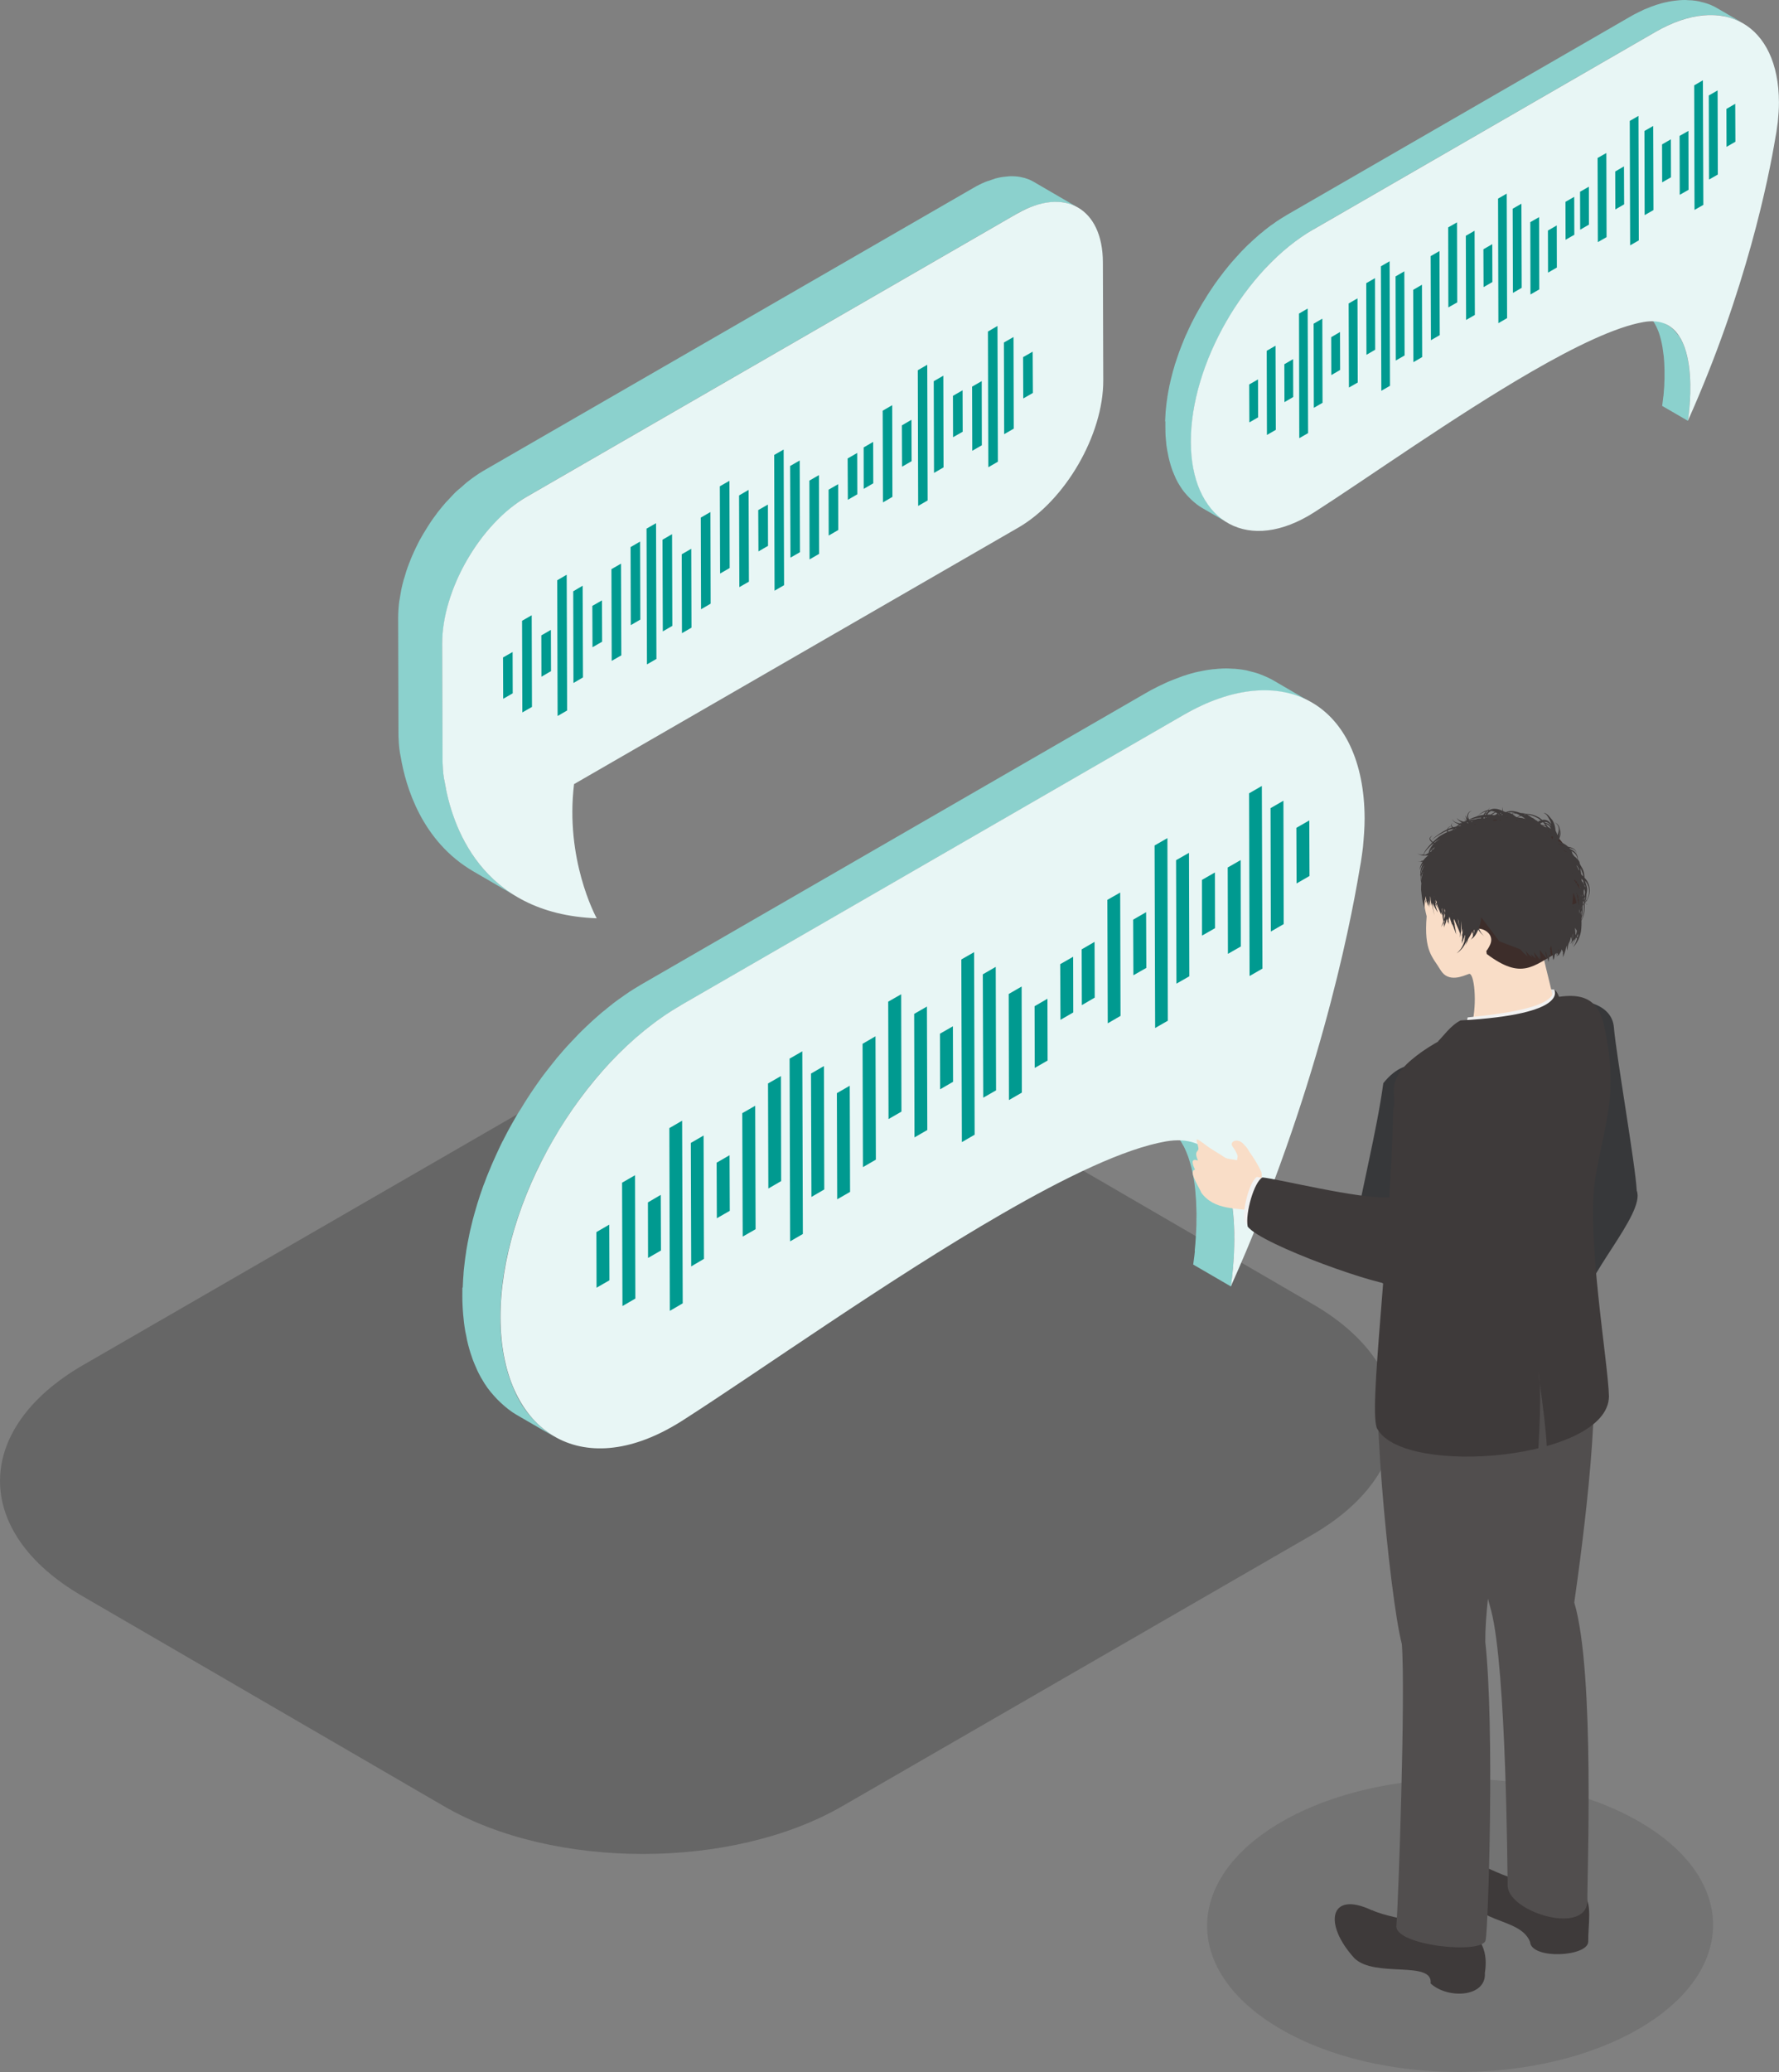 <?xml version="1.0" encoding="UTF-8"?>
<svg id="_レイヤー_2" data-name="レイヤー 2" xmlns="http://www.w3.org/2000/svg" viewBox="0 0 328.9 382.98">
  <rect x="0" y="0" width="328.9" height="382.98" fill="#808080" stroke="none"/>
  <defs>
    <style>
      .cls-1 {
        fill: #3d2d2a;
      }

      .cls-1, .cls-2, .cls-3, .cls-4, .cls-5, .cls-6, .cls-7, .cls-8, .cls-9, .cls-10, .cls-11, .cls-12 {
        stroke-width: 0px;
      }

      .cls-2, .cls-10 {
        fill: #000;
      }

      .cls-3 {
        fill: #f2f2f2;
      }

      .cls-4 {
        fill: #3e3a3a;
      }

      .cls-5 {
        fill: #8bd1cd;
      }

      .cls-13 {
        opacity: .2;
      }

      .cls-6 {
        fill: #e8f6f5;
      }

      .cls-7 {
        fill: #f9ddc7;
      }

      .cls-8 {
        fill: #37383a;
      }

      .cls-9 {
        fill: #e6e6e6;
      }

      .cls-10 {
        opacity: .1;
      }

      .cls-11 {
        fill: #009a90;
      }

      .cls-12 {
        fill: #514e4e;
      }
    </style>
  </defs>
  <g id="_レイヤー_1-2" data-name="レイヤー 1">
    <g>
      <g>
        <g class="cls-13">
          <path class="cls-2" d="M15.38,252.3c-20.39,11.77-20.53,30.87-.25,42.65l66.94,38.89c20.29,11.79,53.26,11.77,73.65,0l86.79-50.11c20.41-11.77,20.52-30.88.25-42.65l-66.94-38.9c-20.28-11.78-53.23-11.78-73.65,0L15.38,252.3Z"/>
        </g>
        <path class="cls-5" d="M191.56,37.93c.9-.28,1.78-.48,2.61-.56.07-.01.15-.01.2-.01.89-.07,1.76-.04,2.57.12.02,0,.05.01.08.03.83.18,1.6.46,2.31.87-.04-.02-.06-.04-.1-.06l-3.34-1.93-4.74-2.76s-.06-.04-.08-.05c-.26-.15-.52-.27-.79-.39-.27-.1-.55-.2-.83-.29-.18-.05-.37-.09-.57-.13-.04,0-.08-.02-.12-.03-.07-.02-.13-.04-.19-.04-.31-.06-.63-.09-.96-.11-.34-.02-.67-.03-1.03-.01-.12,0-.25.03-.37.04-.06,0-.13.01-.19.02-.2.02-.4.03-.61.06-.46.06-.92.17-1.39.29-.2.06-.42.15-.61.21-.18.06-.35.12-.53.19-.24.08-.48.13-.72.24-.72.3-1.46.66-2.2,1.1l-90.64,52.32c-1,.59-1.98,1.29-2.95,2.05-.33.25-.62.54-.92.81-.47.41-.95.77-1.39,1.22-.2.2-.4.43-.61.64-.16.18-.34.36-.5.54-.2.22-.41.42-.62.66-.43.5-.86,1.02-1.28,1.55-.14.18-.28.36-.41.56-.07.1-.15.21-.23.3-.13.18-.27.37-.41.56-.31.44-.61.9-.9,1.36-.28.43-.55.87-.82,1.33-.02.03-.05.07-.06.11-.02.03-.04.06-.06.1-.22.36-.42.72-.63,1.1-.23.45-.45.91-.67,1.35-.19.4-.38.8-.55,1.21-.02.04-.04.07-.05.1,0,.01-.02.04-.03.06-.2.47-.4.95-.57,1.42-.2.5-.38.99-.54,1.48-.08.26-.15.5-.22.75-.04.11-.07.21-.1.33-.06.18-.12.35-.17.53-.17.6-.31,1.2-.44,1.81-.07.36-.13.73-.19,1.09-.03.19-.06.37-.09.55-.03.18-.07.36-.1.54-.13,1.03-.2,2.07-.2,3.09l.06,21.83s0,.2.03.54c.04,1.18.16,2.25.38,3.24.91,5.49,3.88,15.65,13.47,21.22l8.16,4.75c-9.61-5.58-12.56-15.74-13.47-21.23-.23-.99-.34-2.06-.38-3.23-.03-.34-.03-.53-.03-.54l-.07-21.84c0-1.17.12-2.39.3-3.6.03-.21.06-.39.1-.59.21-1.15.46-2.3.8-3.45.02-.09.05-.19.08-.29.79-2.56,1.91-5.12,3.3-7.52,0-.02,0-.03.01-.04.67-1.16,1.42-2.31,2.22-3.39.07-.1.14-.19.21-.29.73-.98,1.51-1.91,2.32-2.81.16-.17.32-.34.49-.51.65-.69,1.33-1.3,2.03-1.91.3-.25.58-.52.88-.76.95-.77,1.95-1.48,2.96-2.07l90.63-52.32c.99-.58,1.96-1,2.9-1.34.19-.06.37-.12.55-.19Z"/>
        <path class="cls-6" d="M188.1,39.47c8.7-5.02,15.78-1,15.8,9.01l.07,21.84c.03,10.01-7.01,22.18-15.71,27.2l-82.13,47.41c-1.67,13.81,3.89,24.25,4.19,24.8-21.58-.79-26.82-17.47-28.09-25.12-.23-.99-.34-2.06-.38-3.23-.03-.34-.03-.53-.03-.54l-.07-21.84c-.01-10.01,7-22.19,15.71-27.22l90.63-52.32Z"/>
        <g>
          <path class="cls-5" d="M220.88,231.17c.04-.3.06-.65.09-.98.02-.21.05-.43.05-.66.03-.42.07-.84.08-1.31.02-.13.02-.27.03-.4.02-.49.04-.96.06-1.46v-.52c.01-.48.02-.97.02-1.48,0-.13-.01-.24-.01-.37-.01-.57-.03-1.14-.06-1.72,0-.12,0-.23-.01-.33-.04-.56-.08-1.12-.13-1.68-.01-.14-.03-.3-.04-.43-.13-1.33-.36-2.63-.66-3.89-.04-.13-.06-.26-.1-.39-.15-.53-.3-1.06-.47-1.56-.03-.09-.06-.18-.09-.27-.21-.58-.45-1.13-.7-1.66-.07-.15-.15-.28-.24-.42-.19-.36-.4-.72-.63-1.04-.25-.37-.54-.72-.82-1.04-.16-.17-.29-.36-.46-.52-.46-.46-.99-.88-1.57-1.21l6.99,4.06c.59.33,1.1.75,1.58,1.21.16.15.27.32.42.48.31.34.6.69.86,1.08.04.08.11.13.16.2.15.24.26.5.4.73.1.2.2.38.31.58.02.04.04.07.06.11.21.43.4.88.57,1.33.01.03.02.07.04.1.06.16.11.34.16.49.08.25.17.51.24.76.06.18.09.38.15.58.04.17.09.34.15.52.01.09.04.19.07.28.1.49.2.97.28,1.46,0,0,0,.02,0,.02.03.21.06.4.08.61.06.3.09.59.14.9,0,.1.02.22.04.33.03.32.07.64.1.96,0,.11.02.22.02.34.03.19.03.37.04.57.02.34.04.67.07,1v.21c0,.28,0,.58.02.86.01.3.03.6.03.9v.14c0,.33,0,.63-.01.95,0,.3,0,.6-.01.89v.18c0,.24-.02.45-.02.69-.04.41-.04.81-.07,1.19v.23c-.01.14-.03.24-.04.37-.03.6-.09,1.13-.12,1.63,0,.03-.01.08-.01.12s0,.04-.01.07c-.07.71-.13,1.32-.19,1.79h0c-.03.16-.03.25-.04.37-.03.09-.03.18-.03.25-.03.2-.06.34-.06.42l-6.99-4.06c.03-.18.11-.79.22-1.66.03-.27.06-.54.09-.87Z"/>
          <path class="cls-5" d="M85.55,237.97c.02-.54.05-1.08.08-1.63.01-.24.04-.51.06-.76,0-.08,0-.17.01-.25.02-.2.03-.41.05-.61.06-.54.13-1.09.19-1.64.07-.55.14-1.12.24-1.68,0-.03,0-.03,0-.06v-.04c.1-.52.19-1.06.28-1.59.11-.58.23-1.18.35-1.75.05-.21.1-.43.14-.64.03-.11.06-.2.08-.31.05-.26.12-.54.19-.8.13-.6.3-1.18.46-1.77.12-.43.25-.87.37-1.29.03-.08.05-.16.08-.25.02-.07.04-.15.06-.23.18-.57.36-1.15.55-1.73.19-.55.38-1.13.59-1.7.03-.08.07-.15.09-.24.06-.13.12-.28.17-.42.12-.32.24-.64.36-.97.22-.54.43-1.08.67-1.62.15-.4.32-.78.49-1.16.03-.06.04-.13.08-.19.04-.08.07-.17.12-.26.23-.54.48-1.07.73-1.61.27-.6.55-1.17.84-1.76.05-.1.11-.19.16-.28.04-.1.08-.17.13-.27.25-.49.5-.96.75-1.44.29-.55.6-1.07.89-1.6.2-.36.41-.72.61-1.06.04-.09.09-.19.15-.27.24-.41.51-.81.77-1.22.49-.81.98-1.62,1.5-2.39.07-.12.13-.22.22-.34.67-1.02,1.39-2.02,2.1-3.02.49-.64.98-1.3,1.49-1.93.43-.55.86-1.07,1.28-1.61.43-.5.87-1,1.29-1.5.44-.49.86-.97,1.31-1.43.07-.09.14-.15.21-.23.08-.08.18-.17.25-.25.3-.33.61-.65.9-.96.46-.47.94-.93,1.42-1.39.13-.14.28-.27.43-.4.11-.1.22-.21.33-.32.23-.2.46-.43.71-.65.49-.43.98-.87,1.48-1.3.22-.18.44-.36.69-.54.1-.09.2-.18.31-.27.16-.13.33-.26.5-.4.47-.39.96-.76,1.46-1.12.38-.27.76-.54,1.15-.81.02-.03.06-.05.09-.07.07-.06.15-.1.22-.15.47-.33.94-.64,1.42-.94.47-.29.94-.58,1.42-.86.12-.07.22-.13.33-.19l92.92-53.66c.36-.2.71-.39,1.06-.6.46-.24.92-.48,1.37-.7.29-.14.59-.27.87-.41.08-.03.15-.07.23-.11.09-.03.17-.08.25-.12.45-.2.89-.39,1.33-.56.45-.18.91-.35,1.35-.51.08-.03.17-.06.25-.09.04-.01.09-.03.14-.06.31-.1.63-.21.94-.3.46-.15.93-.27,1.38-.39.22-.05.44-.1.66-.15.1-.02.18-.03.28-.05.15-.03.29-.07.43-.09.49-.1.98-.18,1.46-.24.31-.05.58-.07.89-.09.09-.01.19-.03.28-.03.11,0,.21-.02.31-.03.55-.04,1.06-.06,1.58-.06.24,0,.45.02.67.03.18,0,.36.01.53.03.17.01.36,0,.53.03.66.05,1.29.15,1.92.27,0,0,.03.01.04.01.11.03.2.07.31.09.68.16,1.34.33,1.98.55.05.02.1.05.15.07.88.32,1.74.72,2.55,1.18l6.98,4.07c-.81-.48-1.67-.86-2.57-1.19-.65-.24-1.32-.43-2.03-.59-.14-.03-.27-.09-.4-.11-.82-.16-1.65-.27-2.52-.31-.15,0-.33-.02-.49-.03-.83-.03-1.69-.02-2.56.04-.09.02-.19.03-.3.05-.91.08-1.83.22-2.77.42-.09.02-.18.05-.28.06-.97.23-1.94.49-2.95.83-.06.02-.12.04-.2.07-1.04.36-2.1.79-3.18,1.28-.07.02-.12.04-.17.06-1.1.52-2.22,1.09-3.34,1.75l-92.92,53.64c-1.12.65-2.23,1.36-3.33,2.13-.08.04-.16.1-.24.15-1.02.72-2.03,1.48-3.02,2.29-.11.07-.2.15-.3.24-.97.8-1.92,1.63-2.87,2.51-.1.09-.21.2-.32.29-.96.9-1.89,1.85-2.82,2.82-.05.06-.1.12-.15.17-.97,1.02-1.9,2.08-2.82,3.18,0,0-.01.01-.02.03-.04.04-.08.09-.12.13-1.77,2.15-3.43,4.41-4.99,6.77-.46.68-.88,1.39-1.31,2.09-.39.64-.8,1.25-1.16,1.89-.16.26-.29.51-.43.77-.61,1.08-1.21,2.17-1.78,3.28-.03.07-.07.13-.11.21-.66,1.29-1.27,2.62-1.85,3.94-.01.04-.04.09-.06.13-.55,1.26-1.06,2.53-1.54,3.82-.04.13-.1.25-.14.38-.48,1.3-.92,2.6-1.31,3.9-.03.11-.06.21-.09.33-.39,1.26-.73,2.53-1.02,3.78-.03.12-.05.24-.08.36-.31,1.28-.55,2.59-.76,3.86-.01.06-.01.12-.03.17-.2,1.3-.36,2.58-.47,3.86-.01.14-.03.28-.03.42-.1,1.29-.15,2.55-.15,3.81s.06,2.49.16,3.67c.02.14.04.27.05.39.11,1.09.27,2.15.46,3.16.01.13.06.27.08.4.2.98.45,1.93.73,2.85.06.18.12.35.18.54.27.81.58,1.6.91,2.34.06.12.09.26.16.38.4.88.87,1.73,1.37,2.52.7,1.08,1.5,2.03,2.35,2.91.22.23.44.44.67.66.88.81,1.83,1.57,2.85,2.16l-7-4.06c-1.02-.6-1.95-1.34-2.85-2.18-.22-.2-.43-.41-.65-.63-.85-.88-1.67-1.84-2.37-2.94h0c-.47-.74-.91-1.52-1.31-2.35-.03-.06-.05-.11-.07-.16-.04-.11-.1-.23-.15-.35-.21-.49-.44-.98-.63-1.5-.11-.3-.19-.59-.3-.88-.06-.18-.11-.35-.17-.51-.05-.17-.1-.3-.14-.46-.18-.57-.31-1.16-.46-1.77-.04-.18-.07-.39-.11-.58-.04-.16-.06-.31-.09-.46-.04-.21-.1-.4-.13-.61-.09-.54-.18-1.09-.25-1.66-.04-.3-.05-.6-.09-.9-.01-.1-.03-.21-.03-.31-.03-.13-.03-.27-.04-.4-.05-.52-.07-1.06-.1-1.6-.03-.52-.04-1.06-.04-1.62v-.1c0-.49,0-1,.01-1.5Z"/>
          <path class="cls-6" d="M125.84,185.83c-18.47,10.66-33.37,36.49-33.31,57.72.05,20.56,14.21,30.28,31.91,20.06.54-.3,1.08-.64,1.63-.98,14.26-9.12,38.18-26.16,59.11-38.23,11.84-6.85,22.75-12.11,30.37-13.43,16.45-2.88,12.23,25.31,12.01,26.79,15.87-35.45,21.97-66.07,23.77-76.9.19-.99.34-1.92.47-2.89.12-.86.18-1.33.18-1.36.16-1.77.31-3.57.31-5.32-.06-21.22-15.08-29.78-33.52-19.12l-92.92,53.64Z"/>
        </g>
        <g>
          <path class="cls-5" d="M307.53,73.27c.01-.2.04-.43.06-.68.01-.14.02-.29.03-.43.02-.28.04-.57.07-.89,0-.1,0-.19,0-.28.02-.33.03-.65.04-.99,0-.11,0-.24,0-.35,0-.34,0-.67,0-1.01,0-.09,0-.18,0-.25,0-.39-.03-.78-.04-1.17,0-.08-.01-.16-.01-.23-.03-.38-.06-.76-.09-1.14-.01-.09-.02-.2-.04-.3-.1-.89-.24-1.79-.45-2.64-.02-.09-.04-.19-.07-.27-.09-.36-.2-.72-.31-1.06-.02-.06-.04-.12-.06-.18-.15-.39-.31-.76-.49-1.13-.05-.1-.12-.18-.16-.29-.13-.24-.27-.48-.43-.7-.17-.25-.36-.48-.56-.7-.11-.12-.2-.24-.31-.34-.31-.33-.67-.61-1.07-.84l4.76,2.76c.4.23.75.52,1.07.84.1.1.18.21.28.33.21.22.42.48.6.73.03.05.07.1.11.13.1.17.18.34.28.51.07.13.14.25.21.38.01.04.03.06.04.08.14.29.27.6.39.91,0,.03.01.05.03.06.04.12.07.23.1.34.07.17.13.33.17.51.04.12.07.26.1.38.02.13.06.24.1.36,0,.07.02.13.03.2.09.32.15.66.21.99h0c.03.15.04.29.06.43.04.2.07.41.09.62,0,.07.01.15.02.22.03.22.04.43.07.66,0,.07.02.16.02.24.02.12.02.25.03.38.01.23.02.46.04.69,0,.05,0,.09,0,.14,0,.2,0,.4.01.58,0,.21.02.41.02.61v.1c0,.21,0,.42-.01.64,0,.2,0,.4,0,.6v.12c0,.16-.01.3-.02.47-.03.28-.03.55-.04.81v.15c-.01.09-.02.17-.03.25-.02.4-.06.78-.09,1.12v.08s0,.03-.01.04c-.05.49-.09.9-.13,1.22h0c-.01.1-.01.16-.03.24-.01.06-.02.13-.03.18-.02.13-.03.23-.04.28l-4.76-2.76c.02-.12.09-.54.15-1.13.02-.18.04-.36.07-.59Z"/>
          <path class="cls-5" d="M215.4,77.9c.01-.37.03-.74.06-1.1,0-.17.03-.35.03-.52,0-.06.01-.12.01-.17.01-.13.02-.27.04-.42.04-.36.08-.74.12-1.12.04-.37.11-.76.16-1.14,0,0,0-.03,0-.03v-.03c.06-.36.13-.72.19-1.08.08-.39.16-.8.23-1.19.05-.14.08-.28.1-.43.02-.07.03-.13.05-.21.04-.18.08-.37.13-.54.1-.4.2-.81.31-1.21.09-.3.17-.59.26-.89.01-.06.03-.11.05-.16.01-.05.03-.1.03-.15.13-.4.26-.79.39-1.17.13-.39.26-.79.4-1.17.02-.05.03-.11.06-.16.04-.09.08-.19.11-.3.08-.22.16-.43.25-.65.15-.36.29-.73.44-1.1.11-.27.22-.52.33-.8.02-.04.04-.09.06-.13.02-.05.04-.11.08-.16.16-.37.33-.75.5-1.1.18-.4.37-.8.57-1.2.03-.07.07-.12.11-.19.03-.07.06-.12.09-.18.17-.33.33-.66.51-.98.2-.36.41-.72.61-1.09.14-.24.27-.48.42-.72.03-.06.05-.12.1-.19.16-.28.34-.55.52-.83.33-.55.66-1.1,1.02-1.63.04-.07.09-.15.15-.22.45-.7.94-1.39,1.43-2.05.33-.45.67-.9,1.01-1.33.29-.36.58-.73.88-1.09.28-.35.58-.69.88-1.02.29-.33.58-.66.89-.98.04-.05.09-.11.13-.16.06-.05.12-.12.17-.18.21-.22.41-.45.62-.64.31-.33.63-.64.96-.96.1-.09.19-.18.3-.27.08-.07.15-.15.23-.22.16-.15.31-.3.47-.43.34-.3.67-.6,1.01-.9.15-.12.3-.24.47-.37.07-.06.14-.12.22-.18.1-.1.22-.19.33-.28.33-.25.66-.52,1-.77.26-.19.52-.36.79-.54,0-.02.04-.03.06-.05.06-.03.09-.07.14-.11.32-.21.64-.43.97-.63.33-.19.64-.4.95-.58.09-.05.16-.09.23-.14L301.32,3.12c.25-.13.49-.28.72-.41.32-.15.63-.32.93-.47.19-.1.4-.18.59-.28.05-.03.11-.05.16-.08.06-.03.12-.06.17-.09.3-.13.6-.25.91-.36.3-.13.61-.26.91-.35.06-.03.12-.05.18-.06.03-.01.06-.03.09-.04.22-.07.43-.15.65-.2.32-.11.63-.19.94-.27.15-.03.3-.07.45-.1.06,0,.12-.03.19-.03.1-.03.19-.06.29-.07.34-.07.68-.12,1-.16.21-.04.41-.04.61-.07.07,0,.13-.02.19-.02.07,0,.14-.01.2-.02.37-.03.72-.04,1.09-.04.15,0,.3.03.44.03.12,0,.25.01.37.02.11,0,.26,0,.36.01.44.04.88.1,1.31.19,0,0,.01,0,.03,0,.07.01.14.05.22.06.46.11.91.22,1.35.37.04.01.06.04.11.04.61.22,1.19.49,1.72.81l4.76,2.76c-.54-.32-1.14-.58-1.74-.81-.46-.15-.9-.29-1.38-.39-.11-.03-.19-.07-.28-.09-.55-.11-1.12-.18-1.71-.21-.11,0-.22-.02-.32-.02-.58-.01-1.15-.01-1.75.04-.07,0-.13.01-.21.01-.62.06-1.25.16-1.88.3-.06,0-.13.03-.19.04-.66.14-1.32.33-2,.56-.05.01-.09.02-.14.04-.71.24-1.44.54-2.18.87-.04.01-.08.02-.11.05-.75.35-1.51.75-2.28,1.19l-63.24,36.51c-.77.45-1.52.93-2.28,1.46-.05.02-.11.07-.15.1-.69.48-1.39,1.01-2.06,1.56-.07.06-.13.1-.2.16-.66.54-1.31,1.1-1.95,1.7-.07.07-.15.13-.22.19-.65.62-1.3,1.25-1.92,1.92-.03.04-.07.07-.1.12-.66.69-1.29,1.42-1.92,2.16,0,0,0,.02-.01.02-.02.03-.05.07-.08.09-1.2,1.46-2.34,3-3.4,4.61-.31.47-.6.95-.89,1.42-.26.43-.54.85-.8,1.28-.1.18-.19.36-.28.53-.43.74-.83,1.48-1.22,2.24-.02.04-.05.09-.07.14-.45.88-.87,1.78-1.26,2.68,0,.03-.02.07-.04.1-.38.86-.72,1.74-1.05,2.6-.03.08-.06.18-.09.26-.33.88-.63,1.77-.89,2.66-.02.07-.05.16-.07.22-.26.87-.49,1.73-.69,2.57-.01.09-.04.17-.05.25-.21.87-.39,1.76-.52,2.63,0,.03-.01.08-.01.11-.15.89-.25,1.76-.32,2.63-.01.1-.03.2-.03.29-.06.87-.09,1.74-.09,2.59s.03,1.7.11,2.5c.01.09.02.18.04.27.07.74.17,1.46.31,2.15.01.09.03.18.04.27.14.66.32,1.31.51,1.93.04.13.07.25.12.38.19.55.4,1.08.63,1.6.03.08.05.17.11.25.28.61.59,1.18.93,1.73.47.73,1.03,1.38,1.6,1.97.15.16.3.3.46.45.6.55,1.23,1.06,1.93,1.46l-4.76-2.76c-.7-.41-1.33-.92-1.94-1.48-.15-.14-.29-.28-.43-.43-.58-.6-1.15-1.24-1.61-2h0c-.33-.49-.63-1.03-.9-1.6,0-.03-.02-.08-.04-.11-.03-.08-.07-.16-.1-.24-.14-.33-.3-.67-.43-1.02-.07-.2-.13-.41-.21-.61-.03-.13-.07-.23-.11-.35-.04-.1-.06-.21-.09-.31-.12-.4-.22-.79-.31-1.2-.03-.13-.05-.27-.08-.4-.03-.1-.04-.21-.06-.33-.04-.14-.07-.27-.09-.41-.07-.37-.12-.73-.18-1.12-.03-.2-.03-.42-.05-.62-.01-.07-.02-.15-.03-.22,0-.09-.02-.18-.02-.27-.04-.35-.06-.72-.07-1.09-.01-.36-.02-.72-.02-1.1v-.08c0-.33,0-.68,0-1.02Z"/>
          <path class="cls-6" d="M242.83,42.4c-12.58,7.26-22.72,24.84-22.67,39.29.03,13.99,9.67,20.61,21.72,13.66.36-.21.73-.44,1.1-.67,9.71-6.21,25.99-17.8,40.23-26.02,8.07-4.66,15.49-8.24,20.68-9.14,11.2-1.95,8.33,17.23,8.17,18.24,10.81-24.13,14.96-44.97,16.18-52.35.14-.66.23-1.31.31-1.96.09-.58.13-.91.13-.92.12-1.21.22-2.45.21-3.62-.04-14.44-10.26-20.26-22.82-13.01l-63.24,36.51Z"/>
        </g>
        <g>
          <polygon class="cls-11" points="239.07 66.38 239.09 73.38 237.47 74.33 237.45 67.32 239.07 66.38"/>
          <polygon class="cls-11" points="232.58 70.13 232.6 77.14 230.98 78.07 230.95 71.06 232.58 70.13"/>
          <polygon class="cls-11" points="247.74 61.37 247.76 68.38 246.13 69.33 246.11 62.32 247.74 61.37"/>
          <polygon class="cls-11" points="244.47 58.9 244.51 74.45 242.9 75.38 242.86 59.83 244.47 58.9"/>
          <polygon class="cls-11" points="235.82 63.9 235.87 79.45 234.23 80.39 234.19 64.84 235.82 63.9"/>
          <polygon class="cls-11" points="241.76 57.03 241.84 80.05 240.21 80.99 240.16 57.96 241.76 57.03"/>
          <polygon class="cls-11" points="300.24 30.75 300.27 37.77 298.64 38.71 298.62 31.7 300.24 30.75"/>
          <polygon class="cls-11" points="293.75 34.51 293.76 41.52 292.14 42.46 292.12 35.44 293.75 34.51"/>
          <polygon class="cls-11" points="308.91 25.75 308.93 32.77 307.3 33.7 307.28 26.69 308.91 25.75"/>
          <polygon class="cls-11" points="305.64 23.28 305.69 38.83 304.06 39.76 304.02 24.21 305.64 23.28"/>
          <polygon class="cls-11" points="296.98 28.28 297.02 43.83 295.41 44.75 295.36 29.2 296.98 28.28"/>
          <polygon class="cls-11" points="302.92 21.42 302.98 44.43 301.38 45.35 301.31 22.35 302.92 21.42"/>
          <polygon class="cls-11" points="312.16 24.19 312.18 35.08 310.55 36.01 310.52 25.12 312.16 24.19"/>
          <polygon class="cls-11" points="320.81 19.19 320.84 26.2 319.2 27.14 319.18 20.13 320.81 19.19"/>
          <polygon class="cls-11" points="317.55 16.71 317.59 32.26 315.96 33.19 315.92 17.65 317.55 16.71"/>
          <polygon class="cls-11" points="314.83 14.84 314.91 37.87 313.28 38.8 313.22 15.78 314.83 14.84"/>
          <polygon class="cls-11" points="254.21 51.41 254.24 64.64 252.63 65.58 252.59 52.34 254.21 51.41"/>
          <polygon class="cls-11" points="262.89 52.63 262.93 66 261.31 66.94 261.27 53.57 262.89 52.63"/>
          <polygon class="cls-11" points="259.63 50.15 259.68 65.7 258.05 66.64 258.01 51.09 259.63 50.15"/>
          <polygon class="cls-11" points="269.37 41.1 269.41 55.89 267.77 56.82 267.74 42.03 269.37 41.1"/>
          <polygon class="cls-11" points="266.13 46.4 266.18 61.94 264.55 62.88 264.5 47.34 266.13 46.4"/>
          <polygon class="cls-11" points="250.97 55.15 251.02 70.7 249.39 71.63 249.34 56.09 250.97 55.15"/>
          <polygon class="cls-11" points="256.91 48.29 256.98 71.31 255.38 72.23 255.3 49.22 256.91 48.29"/>
          <polygon class="cls-11" points="275.89 45.13 275.91 52.13 274.28 53.07 274.25 46.07 275.89 45.13"/>
          <polygon class="cls-11" points="284.55 40.13 284.58 53.49 282.95 54.43 282.92 41.06 284.55 40.13"/>
          <polygon class="cls-11" points="281.28 37.65 281.33 53.2 279.71 54.14 279.66 38.58 281.28 37.65"/>
          <polygon class="cls-11" points="291.04 36.38 291.06 43.39 289.44 44.32 289.42 37.31 291.04 36.38"/>
          <polygon class="cls-11" points="287.81 41.67 287.83 49.45 286.2 50.39 286.18 42.61 287.81 41.67"/>
          <polygon class="cls-11" points="272.62 42.65 272.67 58.21 271.05 59.14 271 43.58 272.62 42.65"/>
          <polygon class="cls-11" points="278.56 35.79 278.63 58.8 277.02 59.73 276.96 36.71 278.56 35.79"/>
        </g>
        <g>
          <polygon class="cls-11" points="101.85 116.42 101.87 124.05 100.1 125.08 100.08 117.44 101.85 116.42"/>
          <polygon class="cls-11" points="94.77 120.51 94.79 128.15 93.03 129.16 93 121.52 94.77 120.51"/>
          <polygon class="cls-11" points="111.29 110.97 111.32 118.61 109.54 119.63 109.51 111.99 111.29 110.97"/>
          <polygon class="cls-11" points="107.72 108.26 107.78 125.21 106.02 126.24 105.98 109.29 107.72 108.26"/>
          <polygon class="cls-11" points="98.3 113.72 98.35 130.66 96.57 131.68 96.52 114.74 98.3 113.72"/>
          <polygon class="cls-11" points="104.77 106.23 104.85 131.32 103.09 132.34 103.02 107.25 104.77 106.23"/>
          <polygon class="cls-11" points="168.51 77.59 168.54 85.24 166.77 86.26 166.74 78.62 168.51 77.59"/>
          <polygon class="cls-11" points="161.43 81.68 161.45 89.33 159.68 90.36 159.67 82.7 161.43 81.68"/>
          <polygon class="cls-11" points="177.96 72.14 177.98 79.8 176.2 80.81 176.18 73.16 177.96 72.14"/>
          <polygon class="cls-11" points="174.4 69.44 174.44 86.39 172.68 87.41 172.63 70.46 174.4 69.44"/>
          <polygon class="cls-11" points="164.95 74.89 164.99 91.84 163.24 92.86 163.19 75.91 164.95 74.89"/>
          <polygon class="cls-11" points="171.43 67.42 171.5 92.5 169.75 93.51 169.68 68.43 171.43 67.42"/>
          <polygon class="cls-11" points="181.5 70.44 181.52 82.3 179.75 83.32 179.72 71.46 181.5 70.44"/>
          <polygon class="cls-11" points="190.92 65 190.96 72.63 189.18 73.65 189.15 66.01 190.92 65"/>
          <polygon class="cls-11" points="187.38 62.29 187.42 79.23 185.65 80.25 185.6 63.31 187.38 62.29"/>
          <polygon class="cls-11" points="184.41 60.25 184.49 85.34 182.72 86.36 182.65 61.28 184.41 60.25"/>
          <polygon class="cls-11" points="118.34 100.1 118.38 114.52 116.62 115.55 116.58 101.12 118.34 100.1"/>
          <polygon class="cls-11" points="127.8 101.43 127.84 116.01 126.08 117.03 126.04 102.45 127.8 101.43"/>
          <polygon class="cls-11" points="124.25 98.73 124.3 115.68 122.54 116.7 122.48 99.76 124.25 98.73"/>
          <polygon class="cls-11" points="134.86 88.87 134.9 104.99 133.13 106.01 133.08 89.88 134.86 88.87"/>
          <polygon class="cls-11" points="131.34 94.64 131.38 111.58 129.61 112.61 129.56 95.67 131.34 94.64"/>
          <polygon class="cls-11" points="114.81 104.18 114.87 121.13 113.09 122.15 113.04 105.2 114.81 104.18"/>
          <polygon class="cls-11" points="121.29 96.7 121.36 121.79 119.61 122.8 119.53 97.71 121.29 96.7"/>
          <polygon class="cls-11" points="141.97 93.26 141.99 100.89 140.22 101.92 140.18 94.28 141.97 93.26"/>
          <polygon class="cls-11" points="151.41 87.81 151.44 102.37 149.67 103.4 149.64 88.83 151.41 87.81"/>
          <polygon class="cls-11" points="147.85 85.11 147.9 102.06 146.14 103.07 146.08 86.13 147.85 85.11"/>
          <polygon class="cls-11" points="158.48 83.72 158.5 91.36 156.75 92.38 156.71 84.74 158.48 83.72"/>
          <polygon class="cls-11" points="154.96 89.49 154.98 97.96 153.21 98.99 153.19 90.51 154.96 89.49"/>
          <polygon class="cls-11" points="138.4 90.55 138.46 107.51 136.69 108.52 136.64 91.57 138.4 90.55"/>
          <polygon class="cls-11" points="144.88 83.09 144.96 108.16 143.2 109.18 143.13 84.09 144.88 83.09"/>
        </g>
        <g>
          <polygon class="cls-11" points="122.16 220.85 122.2 231.13 119.81 232.51 119.79 222.24 122.16 220.85"/>
          <polygon class="cls-11" points="112.64 226.35 112.67 236.64 110.29 238.01 110.26 227.73 112.64 226.35"/>
          <polygon class="cls-11" points="134.88 213.52 134.92 223.8 132.53 225.17 132.49 214.9 134.88 213.52"/>
          <polygon class="cls-11" points="130.08 209.88 130.15 232.68 127.79 234.07 127.72 211.25 130.08 209.88"/>
          <polygon class="cls-11" points="117.4 217.22 117.46 240.02 115.08 241.4 115.01 218.6 117.4 217.22"/>
          <polygon class="cls-11" points="126.11 207.14 126.22 240.9 123.84 242.29 123.75 208.51 126.11 207.14"/>
          <polygon class="cls-11" points="211.89 168.6 211.93 178.9 209.54 180.26 209.5 169.98 211.89 168.6"/>
          <polygon class="cls-11" points="202.36 174.09 202.39 184.39 200.01 185.78 199.98 175.47 202.36 174.09"/>
          <polygon class="cls-11" points="224.61 161.26 224.63 171.56 222.23 172.93 222.22 162.63 224.61 161.26"/>
          <polygon class="cls-11" points="219.82 157.63 219.88 180.45 217.5 181.81 217.43 158.99 219.82 157.63"/>
          <polygon class="cls-11" points="207.1 164.97 207.16 187.77 204.8 189.14 204.73 166.32 207.1 164.97"/>
          <polygon class="cls-11" points="215.83 154.91 215.91 188.66 213.56 190.01 213.46 156.27 215.83 154.91"/>
          <polygon class="cls-11" points="229.37 158.97 229.4 174.94 227.02 176.3 226.98 160.34 229.37 158.97"/>
          <polygon class="cls-11" points="242.06 151.64 242.1 161.91 239.71 163.29 239.67 153.01 242.06 151.64"/>
          <polygon class="cls-11" points="237.28 148 237.33 170.8 234.95 172.18 234.9 149.37 237.28 148"/>
          <polygon class="cls-11" points="233.29 145.27 233.4 179.03 231.02 180.4 230.93 146.63 233.29 145.27"/>
          <polygon class="cls-11" points="144.38 198.89 144.42 218.3 142.05 219.68 141.99 200.26 144.38 198.89"/>
          <polygon class="cls-11" points="157.1 200.68 157.16 220.3 154.78 221.67 154.72 202.05 157.1 200.68"/>
          <polygon class="cls-11" points="152.33 197.04 152.39 219.85 150.02 221.23 149.94 198.43 152.33 197.04"/>
          <polygon class="cls-11" points="166.61 183.77 166.66 205.46 164.27 206.84 164.21 185.14 166.61 183.77"/>
          <polygon class="cls-11" points="161.86 191.54 161.93 214.34 159.54 215.72 159.47 192.93 161.86 191.54"/>
          <polygon class="cls-11" points="139.62 204.38 139.69 227.2 137.31 228.56 137.23 205.75 139.62 204.38"/>
          <polygon class="cls-11" points="148.33 194.32 148.43 228.08 146.08 229.44 145.98 195.67 148.33 194.32"/>
          <polygon class="cls-11" points="176.17 189.69 176.2 199.95 173.81 201.34 173.78 191.06 176.17 189.69"/>
          <polygon class="cls-11" points="188.88 182.34 188.92 201.95 186.53 203.33 186.49 183.72 188.88 182.34"/>
          <polygon class="cls-11" points="184.09 178.71 184.15 201.53 181.78 202.89 181.7 180.09 184.09 178.71"/>
          <polygon class="cls-11" points="198.4 176.84 198.42 187.13 196.06 188.5 196.01 178.21 198.4 176.84"/>
          <polygon class="cls-11" points="193.65 184.6 193.68 196.02 191.3 197.39 191.27 185.98 193.65 184.6"/>
          <polygon class="cls-11" points="171.37 186.04 171.44 208.86 169.07 210.23 169.01 187.4 171.37 186.04"/>
          <polygon class="cls-11" points="180.09 175.99 180.19 209.73 177.83 211.1 177.73 177.34 180.09 175.99"/>
        </g>
        <path class="cls-10" d="M236.98,336.71c-18.32,10.58-18.44,27.75-.21,38.33,18.2,10.58,47.81,10.58,66.14,0,18.32-10.58,18.42-27.75.22-38.3-18.23-10.61-47.84-10.61-66.15-.03Z"/>
      </g>
      <g>
        <path class="cls-7" d="M222.03,220.36c2.45,3.44,6.62,2.83,10.06,3.51,1.27.71,3.23-3.13,1.11-5.04,0-.85.19-1.77-.05-2.31-.49-1.11-1.39-2.54-2.05-3.46-.64-.94-.19-.54-1.27-1.67-1.06-1.13-2.66-.38-1.93.57s.92,1.72.92,1.72l-.12.78c-.75-.21-1.79-.19-2.28-.54-1.25-.87-2.31-1.32-3.98-2.64-1.74-1.25-1.18-.64-.89.85.16.87-.92.42-.07,2.38-1.63-.61-.82,1.13-.54,1.67-1.25.21.54,2.9,1.11,4.15v.05Z"/>
        <g>
          <path class="cls-3" d="M231.78,226.64s-.73.19-1.55-.66c-.82-.85.49-7.3,2.12-8.45.52.05,2.43.52,2.43.52,0,0-2.99,8.6-2.99,8.6Z"/>
          <path class="cls-8" d="M255.75,200.2c4.64-5.82,10.72-4.19,11.75,6.97,1.01,11.16-5.91,24.54-6.45,28.03-2.97,6.45-11.59-.89-10.5-7.98,1.11-7.09,3.96-17.97,5.2-27.04v.02Z"/>
          <path class="cls-4" d="M263.26,230.84s-2.45,6.08-4.99,6.64-24.92-7.35-27.6-10.76c-.47-2.52,1.2-8.29,2.73-9.09,2.57.19,17.95,4.05,23.41,3.67,5.49-.38,6.45,9.54,6.45,9.54Z"/>
        </g>
        <g>
          <path class="cls-4" d="M281.85,347.44c3.56-2.47,7.21,3.56,10.79,2.85,1.86,1.01.94,5.75.99,8.55.05,2.83-10.53,3.41-10.76.07-1.93-4.9-11.52-2.99-12.22-10.76.12-7.4,5.61-.82,11.21-.68v-.02Z"/>
          <path class="cls-12" d="M293.46,247.46c-6.9,7.94-15.57,8.81-24.42,8.34-.85,17.33,3.84,31.16,6.64,41.87,2.83,10.72,3.01,49.15,3.06,51.08.59,4.9,14.72,8.97,14.74,2.5-.09-4.05,1.44-42.06-2.43-55.06,1.41-9.89,5.77-41.97,2.43-48.73h-.02Z"/>
          <path class="cls-4" d="M253.61,353.07c-7.89-3.72-8.97,2.61-3.18,8.9,3.79,3.65,14.55.31,14.06,4.64,3.16,2.9,10.32,2.59,10.03-1.95.68-4.17-.97-6.05-2.21-7.7-4.05,3.86-20.51-1.25-9.37-1.44-3.44-.89-6.99-1.39-9.3-2.47l-.02.02Z"/>
          <path class="cls-12" d="M255.59,249.11c-2.8,3.25,1.32,46.25,3.58,54.76.71,9.09-.66,48.4-1.01,52.07-.35,3.67,16.04,5.39,16.51,2.64.49-2.76,1.67-38.98-.07-55.13-.09-8.76,3.3-29.44,7.23-35.23,6.97-.82,17.9-7.51,10.79-25.44-12.18,9.28-21.24,5.37-37.02,6.31v.02Z"/>
          <path class="cls-8" d="M291.6,215.62c-2.4,4.4-3.51,17.24-3.51,21.43.02,4.19,5.06,9.68,4.64,4.59-.45-5.06,11.56-17.33,9.87-21.57-.24-4.76-3.84-25.32-4.22-30.15-.38-4.83-6.99-6.03-13.75-4.36-6.62,1.65,5.23,23.74,6.97,30.05Z"/>
          <path class="cls-4" d="M254.69,264.18c5.09,8.86,42.7,5.58,42.77-6.1-.14-6.29-4.29-29.91-2.5-40.48,1.79-10.55,4.26-15.14,1.74-27.41-1.06-4.97-3.25-8.05-13.31-4.73-10.06,3.32-17.4,6.17-22.42,10.41-5.02,4.24-2.57,6.69-3.39,9.23-.59,26.31-4.73,56.22-2.92,59.07l.02.02Z"/>
          <path class="cls-12" d="M284.2,270.94s.97-12.86.31-16.65c-.66-3.79,1.81,11.4,1.46,15.17s-1.77,1.48-1.77,1.48Z"/>
          <polygon class="cls-9" points="287.36 183.66 287.36 182.89 286.11 182.89 286.39 184.44 287.36 183.66"/>
          <path class="cls-7" d="M276.55,152.41c7.28-.09,10.93,2,12.95,8.2,2.03,6.19-4.07,13.9-4.19,15.28-.12,1.18.89,4.05,1.98,9.3.42,2.45-15.92,6.05-15.17,4.19,1.04-4.05.42-9.68-.54-9.37-.97.33-3.79,1.74-5.25-.71-1.46-2.45-3.11-3.44-2.57-9.94-.45-1.72-1.3-5.96,0-9.75s5.53-7.09,12.81-7.18l-.02-.02Z"/>
          <path class="cls-1" d="M282.34,151.47c5.96,1.72,7.72,5.75,9.04,9.18,1.32,3.41,1.2,11.96-3.13,15.21-4.88,2.73-6.9,5.32-13.38.47-.19-1.72-1.6-4.62-2.71-4.1-1.88,3.93-.89-1.37-1.37-1.77-3.7-3.18-8.36-6.15-6.95-10.86,2.21-7.32,12.53-9.84,18.49-8.13v-.02Z"/>
          <path class="cls-7" d="M271.53,178.08l.54-5.11c-.19-2.5,4.57-1.15,3.46,1.55-1.11,2.68-4.03,3.56-4.03,3.56h.02Z"/>
          <path class="cls-4" d="M262.75,159.19c-.19.05-.33,0-.42,0h-.16s.07.02.16.02c.12,0,.26.07.42.07h.26c-.14.24-.28.47-.35.68-.12.26-.14.47-.14.64v.24s.02-.09.05-.24c.05-.14.09-.38.24-.59.07-.14.19-.31.33-.45-.38.64-.57,1.37-.54,1.91v.19c-.14.07-.24.09-.24.09,0,0,.09-.02.24-.05.02.14.05.28.07.38-.02.4,0,.75.09,1.06.02.02.02.05.02.07-.05.42-.05.87-.05,1.3.12.87.16,1.7.35,2.31.16.61.26,1.01.26,1.01,0,0,.02-.42.05-1.04-.02-.21.02-.45.05-.71v.38s0-.09,0-.21c.05.19.09.35.12.47.07.31.12.47.12.47,0,0-.02-.14-.07-.4,0-.02.05-.14.12-.33.02.07.05.12.05.16-.05.21-.09.33-.09.33,0,0,.05-.09.12-.26.14.47.24.78.24.78v-.38c.05.16.09.31.12.42.07.19.09.31.09.31,0,0-.02-.09-.05-.31-.02-.19-.09-.47-.09-.82v-.31.05c.16.61.28,1.04.28,1.04v-1.08c0-.21,0-.45,0-.71l.02.02c.02.09.05.21.05.31,0,.12.02.21.02.31.09.68.21,1.13.21,1.13,0,0-.05-.24-.05-.59.19.78.38,1.55.52,2.33-.02-.26-.09-.49-.12-.75.02.07.02.12.02.12,0,0-.02-.14-.07-.4-.02-.24-.14-.59-.14-1.04v-.24s.05.07.05.12v.05-.02c.07.14.12.28.19.4.02.05.05.09.07.14h0c.16.33.35.59.45.78.14.21.21.33.21.33,0,0-.05-.14-.14-.38-.07-.24-.21-.54-.31-.94.02-.05.05-.07.09-.12.02.02.05.05.05.07.14.35.24.59.24.59,0,0-.05-.16-.12-.42.07.12.12.19.12.19,0,0-.05-.09-.14-.26-.02-.07-.05-.14-.07-.24.02-.05.07-.07.07-.12.09.28.19.54.28.75.35.82.59,1.39.59,1.39,0,0-.05-.19-.14-.49.12.26.16.4.16.4,0,0-.05-.21-.09-.54.09.21.19.4.26.57.02.31.07.61.12.87.02.12.05.21.05.31-.05.19-.12.38-.19.52-.16.35-.26.54-.26.54,0,0,.12-.16.33-.49.05-.07.12-.16.16-.28.05.28.09.47.09.61-.02.14-.02.24-.02.24,0,0,.02-.05.05-.14v.05-.07s.05-.12.07-.21c.09-.24.26-.59.33-1.01.02-.09.07-.21.07-.31v.05c.05.14.09.31.14.42-.05.24-.09.38-.09.38,0,0,.05-.09.14-.28.14.35.21.57.21.57,0,0-.05-.24-.12-.57.09.28.14.45.14.45,0,0-.05-.28-.09-.78.05-.16.12-.35.16-.57.07.24.14.47.21.68.12.33.21.59.26.78h0c.05.14.07.24.07.24,0,0-.02-.12-.05-.31.02-.02.02-.05.02-.07.07.16.14.35.19.49.33.89.57,1.48.57,1.48,0,0-.12-.64-.28-1.58,0-.09-.05-.21-.05-.31.05.12.09.21.09.21,0,0-.05-.19-.14-.49-.05-.14-.07-.33-.09-.49.02-.07.07-.14.07-.21.02.07.05.12.05.16.21.49.4.94.57,1.34.19.38.28.71.38.94.05.12.09.19.09.26v.75s.02-.14.07-.4c.05-.26.12-.61.12-1.06v-1.63s.12,1.63.12,1.63c-.05.24-.05.35-.05.35,0,0,.02-.07.07-.16l.05.24v-.33s.02-.05.02-.07c.02-.05.07-.12.07-.16-.02.24-.02.49-.02.73h0c-.02.21-.09.38-.12.49-.05.12-.05.19-.05.19,0,0,.05-.07.09-.19.02-.02.07-.07.07-.12,0,.28-.05.57-.05.82-.02.05-.05.09-.05.14-.07.14-.12.21-.12.21,0,0,.07-.07.16-.19-.02.42-.07.68-.07.68,0,0,.21-.52.42-1.2v.16s.02-.09.07-.26c.02-.02.02-.07.02-.09.05-.09.09-.19.16-.33-.02.16-.02.31-.07.45-.09.45-.14.73-.14.73,0,0,.07-.16.19-.45-.21.73-.47,1.44-.82,1.91-.21.28-.42.49-.57.64s-.24.21-.24.21c0,0,.12-.07.28-.19s.4-.31.64-.59c.38-.4.73-.99,1.01-1.65v.05c-.05.24-.12.45-.16.59-.07.16-.09.26-.09.26,0,0,.05-.07.12-.24.07-.16.21-.38.28-.66.07-.16.12-.38.19-.61.02-.02.02-.05.02-.05.24-.4.42-.92.64-1.46,0,.12.05.21.05.31v.12c-.05.24-.07.38-.07.38,0,0,.02-.02.07-.09v.09s.02-.07.02-.09c.05.19.05.35.05.49v.16c-.21.4-.4.64-.4.64,0,0,.07-.07.21-.19.12-.12.38-.26.54-.52.24-.31.45-.71.64-1.18.16.28.35.52.52.71.33.33.57.52.57.52,0,0-.24-.21-.52-.57-.16-.24-.33-.54-.47-.89.09-.24.16-.47.24-.73.09-.42.16-.87.24-1.27l3.3,4.4,3.89,1.48c.33.38.61.73.92.94.26.24.45.38.45.38,0,0-.21-.47-.38-1.08.26.35.47.66.73.85.26.24.45.4.45.4,0,0-.07-.24-.19-.57v-.02c.16.19.33.35.49.47.26.21.42.35.42.35,0,0-.24-.54-.38-1.2.59.75,1.15,1.44,1.15,1.44,0,0-.07-.33-.19-.78.19.38.33.61.33.61,0,0-.14-.78-.21-1.72.02.02.02.05.02.05.33.45.64.89.92,1.18.26.31.45.49.45.49,0,0-.24-.68-.4-1.48.05.05.07.09.09.14.05.09.14.26.14.26l.4,1.65.07-.42v.02-.09l.14-.87c.21.19.33.33.33.33,0,0-.05-.24-.14-.57-.02-.09-.07-.21-.07-.33l.07-.38h-.12v-.12c.09-.19.16-.38.24-.59l.24,1.74s-.02.07-.02.07c0-.02.02-.05.02-.05l.12.92.07-.35v.33s.02-.09.07-.26c.07-.16.09-.4.14-.68.05-.07.16-.21.28-.4.02-.02.05-.07.05-.07.02.35.02.61.02.61,0,0,.05-.19.12-.49.05.05.09.09.12.14-.05.12-.09.26-.16.33-.09.09-.14.16-.14.16,0-.02.21-.09.45-.33.07.09.12.16.12.16,0,0-.02-.09-.05-.24.05-.05.09-.09.14-.16.09-.14.16-.31.24-.47l.07.14-.05-.26c.02-.07.07-.12.07-.19.05.09.07.19.12.26.05.12.09.21.14.31-.02.21-.05.35-.05.35,0,0,.02-.05.05-.09-.02.14-.02.28-.02.4v.26s.02-.09.09-.24c.02-.07.07-.16.12-.28v.02-.07c.05-.09.09-.19.12-.31.12-.35.24-.8.33-1.27v-.02l.05.28.07.68.12-.68v-.12s.05-.09.05-.16c.02-.09.05-.21.09-.35.05-.07.09-.16.14-.28.16-.28.24-.71.33-1.13.05.35.09.64.14.89-.16.12-.31.16-.31.16-.02,0,.12,0,.31-.07h0c-.02.07-.05.09-.05.14l-.12.12c-.16.14-.26.24-.26.24,0,0,.12-.07.28-.21l.05-.05c-.07.14-.09.24-.09.24,0,0,.07-.12.16-.31h0c.05.24.07.4.07.4v-.47c.14-.12.28-.28.45-.47.05-.05.09-.14.14-.21-.14.42-.35.75-.45,1.01-.14.31-.21.47-.21.47,0,0,.09-.16.24-.45.12-.28.4-.66.57-1.18.07.07.12.14.19.19-.07.28-.16.54-.26.75-.09.28-.26.47-.35.64-.09.14-.14.24-.14.24,0,0,.07-.07.19-.21.09-.14.31-.31.45-.59.14-.19.24-.42.35-.66.09.07.14.09.14.09l-.12-.12c.19-.42.35-.92.45-1.44.09-.71.12-1.41.09-2,.09-.16.16-.33.24-.52.31-.73.4-1.67.35-2.66.02-.05.05-.05.05-.05.09.09.19.16.28.21.16.07.26.09.26.09,0,0-.24-.07-.52-.33.09-.12.21-.26.31-.4.16.05.28.09.28.09,0,0-.12-.05-.28-.12.45-.71.75-1.74.45-2.73-.05-.31-.24-.59-.35-.87-.16-.24-.33-.45-.52-.64v-.12c-.02-.49-.09-.99-.33-1.48-.02-.09-.09-.16-.14-.26s-.12-.19-.16-.28c-.02-.05-.05-.07-.07-.12-.05-.09-.09-.19-.14-.26-.02-.19-.07-.4-.19-.59-.05-.09-.14-.16-.21-.26,0-.09.02-.24,0-.38-.07-.42-.38-.94-.87-1.27-.19-.12-.38-.21-.57-.31-.05-.05-.09-.12-.14-.16.4.07.75.19.99.38.42.35.42.78.42.78-.02.02.05-.42-.38-.85-.28-.28-.75-.45-1.25-.54-.14-.12-.28-.26-.42-.35-.49-.31-.99-.54-1.41-.68.07-.14.14-.26.19-.38.16-.45.31-.92.28-1.27,0-.35-.12-.57-.12-.57-.02,0,.07.24.02.57,0,.24-.09.52-.24.8.09-.33.19-.71.19-1.11.02-.52-.21-.99-.49-1.22-.28-.21-.49-.33-.49-.33,0,0,.19.14.45.38.24.28.4.71.33,1.15-.05.33-.16.61-.26.89-.07-.31-.19-.59-.33-.85-.05-.45-.12-1.04-.38-1.55-.14-.33-.35-.59-.57-.82-.19-.21-.38-.47-.57-.61s-.38-.26-.52-.26h-.21s.33.02.64.4c.16.19.26.4.42.68.14.24.28.52.35.8.02.05.02.09.02.14-.14-.21-.31-.4-.54-.57-.33-.21-.73-.26-1.11-.19-.19-.16-.38-.31-.59-.45-.68-.38-1.39-.64-2-.64-.14-.02-.28-.02-.42-.02-.07-.02-.14-.07-.24-.07-.26-.05-.49-.09-.73-.09-.8-.31-1.63-.47-2.28-.31-.16.02-.31.09-.45.14h-.02c-.07-.02-.14-.07-.24-.07-.07-.05-.16-.07-.26-.12-.05-.19-.05-.35-.05-.47v-.31s-.02.12-.05.31c-.02.09-.02.26-.02.42-.28-.12-.54-.24-.85-.31-.42-.09-.92-.12-1.34.07-.02.02-.07.05-.07.05-.12.02-.26.05-.38.05.05-.07.12-.16.16-.21.16-.19.24-.28.24-.28l-.26.26-.26.26c-.09.02-.19.05-.28.07-.45.16-.82.38-1.13.61-.21.16-.4.33-.54.45-.47.14-.94.33-1.34.54-.05.02-.09.02-.12.02-.02-.07-.07-.12-.09-.16-.19-.4-.09-.89.16-1.15.24-.24.52-.24.52-.24.02.02-.26-.05-.57.19-.31.24-.49.8-.33,1.3h0c-.09-.12-.16-.24-.21-.35-.09-.19-.09-.33-.09-.33,0,0-.05.14,0,.35.02.16.09.35.19.54-.02.02-.05.02-.07.02-.21-.14-.4-.31-.49-.42-.12-.16-.19-.26-.19-.26,0,0,.07.12.19.28.09.12.26.28.45.45-.16.07-.35.14-.52.21-.07-.02-.14-.07-.21-.07-.28-.09-.57-.21-.73-.35-.19-.14-.28-.26-.28-.26,0-.02.05.14.21.31.16.19.42.35.68.52h0c-.12.07-.21.12-.31.16h-.05c-.16-.02-.31-.07-.47-.12l-.07-.07.07.07c-.24-.07-.42-.16-.59-.28-.26-.19-.26-.45-.26-.45,0-.02-.05.24.21.49.21.21.57.38.92.52-.19.14-.33.28-.45.42-.19.05-.35.09-.54.14-.12-.07-.19-.14-.26-.21.02-.02.07-.02.07-.02.12-.05.19-.05.19-.05,0,0-.07.02-.19.02h-.09l-.05-.05c-.09-.16.07-.31.16-.38s.16-.09.16-.09c0,0-.07.02-.16.07s-.31.16-.24.42c0,.02.02.05.02.05-.07.02-.19.07-.28.12-.16.07-.38.24-.45.49-.94.47-1.79,1.04-2.38,1.53-.24.21-.38.42-.47.61-.24-.19-.38-.4-.24-.61.19-.28.42-.38.42-.38,0,.02-.24.05-.49.33-.14.14-.12.42.02.61.05.07.19.21.19.21h0c-.05.21-.05.35-.05.35,0,0,.02-.14.07-.35.05.05.09.09.16.14-.45.45-.82.89-1.11,1.27-.26.35-.42.66-.49.92v.02c-.24.05-.47.05-.66,0-.31-.07-.52-.19-.52-.19.02,0,.19.14.52.26.16.07.4.12.64.12-.02.12-.02.19-.02.19,0,0,.02-.07.05-.19h.61c.07,0,.16-.02.24-.02v.02c-.07.05-.14.12-.21.16-.28.24-.54.52-.75.8-.12.02-.33.05-.33.05h0ZM291.83,160.04s-.07-.12-.09-.16l.07.07s.02.07.02.09ZM291.97,160.82v.09c-.05-.07-.07-.12-.12-.19-.09-.24-.21-.45-.35-.64v-.14c.21.26.38.54.49.85v.02h-.02ZM291.13,162.56s.09.12.14.16v.05c-.02.07-.05.16-.07.24-.02,0-.05-.05-.05-.05-.02-.05-.07-.16-.07-.16v-.09s.07-.14.07-.14h-.02ZM291.27,160.51h0c-.05-.07-.07-.14-.12-.21l.09.09v.12s.02,0,.02,0ZM290.98,165.27c.07.14.12.31.16.45-.14.12-.35.28-.35.28l.09-1.01c.02.07.09.26.09.26v.02ZM291.36,162.8c.07.07.14.16.21.26-.05.09-.09.16-.14.24-.05-.07-.16-.21-.16-.21.02-.09.07-.19.09-.28ZM291.83,165.91c-.05.07-.09.16-.14.24-.05-.26-.09-.52-.14-.75l.05-.05s.02-.05.02-.05c.02.05.07.12.07.16.05.14.09.28.12.42l.02.02ZM291.64,166.16c.07-.07.12-.16.16-.24v.07c-.05.12-.09.21-.14.31v-.14s-.02,0-.02,0ZM291.5,165.27c-.02-.07-.05-.14-.05-.21l.05.05s.05.09.05.09c-.02.02-.05.07-.05.07ZM292.11,167.84h0v-.02.02ZM292.16,164.3h0v-.02.02ZM292.59,161.38c.05.19.07.4.12.59-.07-.05-.12-.09-.19-.14l-.21-.28c0-.19-.02-.35-.07-.54,0-.21-.02-.4-.05-.59.14.31.28.64.38.97h.02ZM292.33,167.53h0v.09h0v-.12.02ZM292.35,167.46v-.09.09h0ZM292.35,167.72l.02-.02v.02c-.02.09-.05.19-.05.28v-.28h.02ZM292.73,162.82v.05c-.02.12-.05.24-.05.33-.09-.16-.19-.31-.28-.45h0v-.35c.12.16.24.31.33.47v-.05ZM292.54,165.34h0s.05.12.05.19v.24c-.02-.07-.05-.24-.05-.24v-.19ZM292.82,166.68c.02.07.02.14.02.21-.05.12-.09.24-.16.33v-.68s.07.07.09.09v.02l.05.02ZM292.77,164.12v-.05h0v.05ZM292.77,166.49s-.05-.07-.05-.07c.02-.02.02-.05.02-.05v.12s.02,0,.02,0ZM292.68,166.07v.14s-.05.05-.05.07v-.07s.02-.14.02-.14h.02ZM292.66,166.26s-.02.05-.02.07v-.02l.02-.05ZM292.84,163.01v.45s-.05-.12-.07-.16v-.02c.02-.07.05-.16.05-.24h0l.02-.02ZM292.96,163.5c.02.12.09.21.09.33v.19c-.02-.09-.12-.28-.12-.28.02-.07.02-.14.02-.24ZM293.62,163.76c.33.92.12,1.93-.31,2.64-.02-.02-.07-.07-.12-.07.09-.33.12-.71.12-1.08.09-.31.14-.66.12-1.06-.05-.28-.12-.54-.21-.8-.05-.21-.12-.42-.19-.61.07.07.12.14.19.21.12.26.33.49.38.78h.02ZM293.25,164.8v-.21.33-.14.02ZM292.99,166.75v-.02c.05-.09.09-.19.14-.31v-.09s.07.07.12.07c-.07.14-.16.26-.26.38h0v-.02ZM292.94,166.45v-.21s.05.05.07.05c-.02.05-.02.07-.02.12-.02.02-.02.07-.02.07l-.02-.02ZM292.92,166.19v-.21h0c.07-.07.12-.16.16-.26-.02.16-.05.35-.07.52-.02-.02-.07-.05-.07-.05h-.02ZM292.89,165.69c-.02-.19-.07-.35-.09-.52v-.59c.02-.09.07-.19.07-.28.07.19.12.38.16.57v.05c-.02.21-.05.42-.09.61,0,.07-.05.12-.05.16ZM292.4,169.79v-.09c.05-.16.09-.31.12-.47.07-.54.09-1.15.07-1.74v-.09c.07-.09.14-.16.21-.28.05.92,0,1.79-.24,2.45-.05.16-.09.31-.16.45v-.19s0-.02,0-.02ZM292.33,168.8h-.05v-.21c.05-.12.07-.21.12-.33,0,.33-.02.66-.05.97v.02c-.05-.28-.05-.47-.05-.47l.02.02ZM292.23,165.65c-.02-.12-.07-.24-.09-.35h0c.05.12.09.26.12.38h0l-.02-.02ZM292.19,164.49s-.05-.07-.05-.09c0-.05.02-.07.02-.09h0v.19s.02,0,.02,0ZM292.04,168.8c-.02-.16-.05-.31-.05-.47.05-.14.07-.31.07-.45h0v.92h-.02ZM292.09,164c-.02.07-.05.14-.07.24-.19-.33-.35-.61-.54-.85.05-.07.09-.14.14-.21.07.09.14.21.21.33h0c.07.12.14.21.21.35.02.05.05.12.05.12v.02ZM291.95,167.55c-.05-.33-.09-.61-.16-.92.02-.05.07-.09.12-.14v.09c-.05.09-.07.14-.07.14,0,0,.02-.05.07-.12v.14c.02.26.02.52.02.78h0l.02.02ZM291.81,166.54s-.05.05-.05.05c0-.09-.05-.16-.05-.26.05-.07.09-.16.14-.26.05.12.05.26.05.38-.05.05-.09.12-.09.12v-.02ZM291.69,173.32c-.05-.07-.12-.14-.16-.24.07-.14.14-.31.21-.47.02.09.02.16.02.26-.02.16-.07.31-.09.45h.02ZM291.31,173.04s-.05.05-.05.07v-.12s.02.05.02.05h.02ZM291.24,172.26c0-.09-.02-.16-.02-.24.05-.05.07-.12.14-.19.02,0,.02-.02.02-.02.05.07.09.14.14.21-.02.12-.05.24-.05.33-.05.16-.09.33-.14.47-.02-.05-.07-.09-.07-.14v-.4s-.02-.02-.02-.02ZM291.22,172.03c0-.09-.02-.16-.02-.24,0-.02.05-.07.09-.14.02.05.07.09.09.14-.02.02-.02.05-.02.05-.05.09-.12.19-.12.19h-.02ZM291.15,171.44c.05.09.09.16.14.24-.05.07-.09.14-.09.14,0-.12-.02-.26-.05-.38ZM290.82,173.87s-.05.07-.05.07v-.05h.02s.02-.02.02-.02ZM290.82,167.67h-.07c-.02-.09-.02-.16-.02-.26.02.07.09.24.09.24v.02ZM290.73,173.61v-1.13s.02-.05.02-.07c.05.45.05.85-.02,1.2h0ZM290.7,166.99l.09-.99c.12-.07.24-.14.38-.26.07.24.14.47.21.73l-.19.19s.07-.07.19-.16c.02.09.05.19.07.28v.02-.02h0v.16l-.75.24v-.19ZM290.61,161.24s.14.16.14.16h0s-.09-.07-.09-.07l-.05-.09ZM290.65,157.57c-.02-.09-.07-.16-.12-.24.05.02.09.02.14.05.47.24.8.68.92,1.08.05.12.05.24.05.33-.07-.07-.14-.12-.21-.19-.02-.02-.05-.07-.05-.07-.12-.12-.24-.19-.35-.28-.09-.16-.19-.31-.31-.42-.02-.09-.07-.28-.07-.28v.02ZM289.05,157.21v-.05c.09.05.19.07.28.12.16.07.33.16.49.26-.28-.12-.54-.21-.75-.31l-.02-.02ZM288.7,156.18c-.24-.09-.45-.19-.64-.26v-.05c.35.12.75.28,1.13.49h-.09c-.14-.05-.26-.12-.38-.16l-.02-.02ZM288.13,175.91c-.02-.09-.05-.19-.07-.28.02-.05.05-.12.05-.16.02-.02.05-.07.05-.09.02.19,0,.38,0,.54h-.02ZM287.59,154.15v.07-.07ZM287.5,155.26v-.19s.05.07.05.09v.07s.02,0,.02,0v.02h-.05s-.02,0-.02,0ZM281.54,150.53h.09-.05s-.05-.02-.05-.02v.02ZM286.77,152.69l-.28-.21c-.09-.09-.21-.19-.33-.24-.14-.07-.26-.12-.35-.14-.07-.02-.16-.07-.24-.09-.02-.05-.05-.07-.07-.09.19-.02.4,0,.57.09.31.16.54.42.71.68ZM286.82,154.6h.28v.05c-.02.14-.05.28-.07.42l-.16-.14c0-.12-.05-.33-.05-.33ZM286.63,153.87s.07.07.09.09c-.02.07-.02.19-.02.19-.02-.09-.05-.19-.07-.28ZM286.16,152.81c-.14-.21-.28-.42-.45-.61.24.14.49.28.73.47.07.09.14.19.19.28l-.16-.16s.09.12.24.31c.02.02.07.12.07.12-.19-.14-.4-.28-.61-.4ZM286.16,153.59s.07.05.09.05c.05.09.09.28.09.28-.05-.12-.12-.21-.19-.33ZM285.21,152.65s-.09-.07-.14-.12c.26.05.54.14.82.31,0,.05.05.07.05.09h0c-.16-.05-.31-.05-.45-.05h0c-.07-.09-.28-.21-.28-.21v-.02ZM284.77,152.22s.07-.07.12-.09c.12-.07.24-.12.38-.16.16.19.35.4.49.64-.26-.09-.54-.16-.78-.16-.07-.07-.14-.14-.21-.21ZM283.33,151.21c-.31-.24-.66-.47-1.01-.61h.16c.61.02,1.27.31,1.93.68.16.12.33.24.47.38-.07.02-.16.05-.24.07h0c-.09-.02-.19-.07-.26-.07-.28-.05-.45-.07-.45-.07,0,0,.16.02.45.09.05.02.14.07.21.07-.07.05-.16.09-.24.14-.07-.07-.14-.14-.21-.19-.05-.05-.12-.07-.19-.09-.12-.09-.21-.19-.33-.26-.09-.07-.28-.19-.28-.19l-.02.05ZM281.82,150.55c.14.02.28.07.42.14-.14-.05-.26-.07-.4-.07-.05-.02-.12-.05-.16-.07h.14ZM281.02,151.23c-.07-.02-.16-.05-.24-.07h.05c.21.07.52.09.87.21.02.02.05.02.07.02-.24-.07-.49-.12-.73-.16h-.02ZM280.67,151.09h-.05s-.07-.02-.07-.02c.14-.09.33-.16.54-.21.05-.02.12-.02.16-.02.12.07.26.14.38.24.14.09.28.21.42.33-.12-.05-.24-.09-.35-.12-.35-.12-.66-.12-.87-.16h-.14l-.02-.02ZM280.25,151.56v-.05c.09.02.19.07.28.12.02.05.07.09.07.09l-.33-.16h-.02ZM280.08,150.81c-.12-.09-.26-.19-.38-.26v-.14c.16-.02.33-.02.52-.02h.14c.19.09.4.16.61.28-.28.07-.45.12-.45.12,0,0,.16-.05.47-.12.02,0-.16.14.09.05q.17-.06,0,0c-.26.09-.45.21-.59.33h-.07c-.14-.09-.26-.16-.4-.24h.05ZM279.59,150.5s-.12-.07-.19-.09h.24s-.02.12-.02.12l-.02-.02ZM279.37,150.39s-.09-.07-.14-.07c-.05-.09-.07-.14-.09-.19.33,0,.66.05,1.01.16-.16,0-.31.05-.45.05v-.14s-.02.07-.05.14c-.12.02-.31.05-.31.05h.02ZM279.09,150.13s.05.09.05.16c-.14-.05-.31-.09-.45-.12.05-.02.09-.02.14-.02h.26s0-.02,0-.02ZM278.67,151.09s-.07.02-.07.02v-.12s.07.05.12.07h-.05s0,.02,0,.02ZM278.24,150.76h.05s-.05,0-.05,0ZM274.95,149.91c.07-.02.16-.02.24-.02-.12.12-.21.24-.31.35-.05,0-.12.02-.21.07.02,0,.02-.05.02-.05.09-.12.26-.33.26-.33v-.02ZM274.85,150.29c-.07.09-.12.21-.16.31h-.19s.09-.16.09-.16c.09-.07.19-.12.26-.14ZM276.99,150.1s.07.05.12.05h0s-.09-.07-.09-.07l-.02.02ZM276.92,150.5s.07-.07.09-.07l.05.05s-.12.05-.12.05l-.02-.02ZM277.21,150.62l.07.07s-.12-.05-.24-.05c.05-.02.16-.05.16-.05v.02ZM277.4,150.27s.09.07.14.07c-.05,0-.09.05-.12.05-.02-.05-.07-.07-.09-.09.02-.02.07-.05.07-.05v.02ZM277.63,150.36c-.07.02-.12.02-.19.02h0s.14-.05.14-.05c0,.02.05.02.05.02ZM277.61,150.6s.07-.05.12-.07h.07v.07s-.16.05-.16.05c-.02-.02-.02-.05-.02-.05ZM277.58,150.57s-.02-.05-.02-.05h.12s-.07.05-.07.05h-.02ZM277.56,151.61h-.33v-.05h.07c.09.02.24.02.24.02l.02.02ZM276.85,150.69h.42-.42ZM276.05,151.63s.07-.07.07-.12h.68s-.05.12-.05.12l-.64.05s-.07-.05-.07-.05ZM275.94,151.12h-.05.14-.07s-.02,0-.02,0ZM276.29,150.69c-.16-.05-.33-.05-.49-.05.24-.19.47-.35.68-.49.14.05.24.12.35.19h0c-.09.09-.21.16-.31.26h-.02s-.19.05-.19.05l-.02.05ZM275.3,151.04s-.07.05-.12.05c.02-.02.07-.05.07-.05h.07s-.02,0-.02,0ZM274.97,150.55h0c.16-.28.38-.52.68-.64.02-.02.07-.02.09-.02.12.02.24.05.35.07.09.02.21.05.31.09-.24.14-.52.33-.82.52h-.21c-.05-.09-.05-.14-.05-.14,0,0,.02.07.02.14h-.38v-.02ZM274.9,151.04c-.09.07-.16.12-.26.19.02-.05.07-.09.07-.16h.19s0-.02,0-.02ZM274.29,151.3c.02-.09.02-.16.02-.24h.19c-.02.09-.05.24-.05.24h-.16ZM274.31,150.57s-.07.05-.07.05c-.4.05-.78.14-1.15.24.14-.09.31-.21.49-.35.31-.21.71-.4,1.13-.52h.07c-.07.07-.14.12-.21.21-.09.09-.19.24-.28.38h.02ZM274,151.33v-.07.07h0ZM272.52,152.43s.12-.05.16-.05c.07.02.12.05.19.05h-.35ZM272.36,172.74v.05c.05-.21.12-.49.12-.85.05-.07.09-.14.14-.21-.05.38-.12.73-.24,1.01h-.02ZM272.1,151.96s-.12-.07-.16-.07c.12,0,.21-.05.33-.05-.05.05-.14.12-.14.12h-.02ZM271.98,152.06l-.05-.05s.07.02.07.02h-.02s0,.02,0,.02ZM271.6,151.63l-.02-.05c.54-.14,1.08-.28,1.65-.4.21-.02.42-.07.61-.07,0,.05-.05.09-.05.14h-.07v.02c-.31-.05-.59.02-.85.14-.05-.07-.05-.09-.05-.09,0,0,.05.05.05.09-.38.05-.8.12-1.22.21h-.05ZM271.15,152.06c.07-.02.14-.07.21-.07.02.07.07.14.12.21-.02.02-.05.02-.05.02v-.07s-.12-.05-.28-.09ZM271.01,151.82c-.12.05-.21.07-.33.12h-.05c.14-.05.31-.12.47-.16-.02,0-.07.05-.07.05h-.02ZM270.66,152.25h-.09l.02-.02s.07.05.07.05v-.02ZM265.24,166.56v-.07s.02.09.05.12t0,0s-.02-.07-.02-.07l-.02.02ZM268.85,153.78s-.19.12-.19.12h0c.07-.05.21-.12.21-.12h-.02ZM267.69,154.74l-.05.05s-.05.05-.07.05c.05-.02.14-.09.14-.09h-.02ZM264.84,157.12s-.12.16-.12.16h0v-.02s.07-.09.07-.14h.07s-.02,0-.02,0ZM264.65,157.36l-.26.14c.05-.14.12-.26.19-.38h.12s-.05.07-.05.12v.12ZM264.23,157.78l.16-.05h0s-.14.05-.14.05h-.02ZM264.14,157.62h0c.05-.09.07-.19.12-.28.05-.07.09-.16.14-.24h0c-.09.16-.16.35-.24.52h-.02ZM264.37,157.07h0c.09-.14.19-.28.31-.42-.09.14-.21.28-.28.42h-.02ZM264.65,157.05c.07-.12.19-.24.28-.35-.09.12-.14.24-.19.35h-.12s.02,0,.02,0ZM265.1,155.94c-.09.09-.19.19-.26.28.05-.09.09-.19.16-.31h0s.07.05.07.05l.02-.02ZM264.82,157.05c.09-.16.24-.33.42-.49-.05.09-.09.19-.14.31-.05.05-.09.12-.14.16h-.12s-.02.02-.02.02ZM265.27,155.8s-.07-.05-.12-.05c.26-.28.66-.52,1.08-.71.02-.05.07-.05.09-.05-.24.14-.47.31-.71.47-.12.09-.35.31-.35.31v.02ZM266.47,155.8h0s.07-.07.12-.07c-.02.02-.09.07-.09.07h-.02ZM267.79,169.32v.09h0v-.21.09s0,.02,0,.02ZM267.13,168.17c.02.21.02.42.02.61-.02-.14-.07-.31-.12-.49,0-.14.02-.28.02-.42,0,.09.05.31.05.31h.02ZM265.38,166.21s.07.12.07.16h0s-.02.05-.02.05c-.02-.07-.02-.21-.02-.21h-.02ZM265.5,166.99c-.05-.09-.09-.21-.16-.33-.02-.02-.02-.07-.02-.07h0c.07.14.14.28.19.4ZM265.17,165.69h0s.02.07.02.09c.02.05.02.07.02.12h0c0-.07-.05-.14-.05-.21ZM263.05,161.22s-.02.09-.02.16c-.05.02-.07.05-.09.05.05-.12.07-.21.12-.31v.09ZM263.29,160.68v-.02.02h0ZM263.74,157.1c.33-.35.73-.78,1.18-1.2h0c-.07.14-.12.28-.14.4-.28.33-.49.68-.59,1.01-.05.12-.09.35-.09.35l-.49.28c-.14.02-.26.05-.38.05v-.02c.07-.26.26-.57.54-.89l-.02.02ZM267.48,153.54c.02.09.05.19.09.26-.54.24-1.13.54-1.65.94-.35.28-.68.57-.99.87-.07-.05-.16-.09-.24-.16.12-.19.26-.38.49-.57.59-.42,1.44-.94,2.31-1.32l-.02-.02ZM268.28,152.69c.07.09.12.16.19.24l-.78.28c.05-.14.16-.28.31-.35.09-.07.28-.14.28-.14v-.02ZM268.7,153.19c-.07.09-.14.16-.21.26-.21.09-.45.19-.71.28-.07-.09-.12-.26-.12-.26.35-.12.68-.21,1.04-.28ZM268.87,153.28s.05.02.05.02v.05h-.07s-.07.02-.09.02c.05-.05.12-.14.12-.14v.05ZM268.92,153.28s.05.02.05.02h-.05v-.05.02ZM269.22,153.09s-.05.07-.05.09c-.05-.02-.14-.07-.14-.07.07-.02.12-.02.19-.02ZM270.33,152.58s-.07-.02-.09-.02h0s.07.02.12.02h-.02ZM270.33,152.1c-.07.05-.14.07-.21.12h-.09c.07-.05.16-.07.26-.12h.05ZM270.17,152.53s-.09-.05-.14-.05h0s.12.05.16.05h-.02ZM270.09,152.62c-.16.02-.33.05-.49.07.12-.07.21-.12.33-.16.02,0,.05.02.07.02.05.02.07.05.12.05h0l-.02.02ZM269.62,153.12s.07-.02.07-.02h-.05s-.02.02-.02.02ZM269.91,153s-.09.05-.14.05v-.02s.05-.02.07-.02h.16s-.14.05-.14.05l.05-.05ZM269.76,171.18c-.07-.45-.19-.92-.26-1.44.05.21.12.4.16.57.05.47.12.92.16,1.3,0-.14-.02-.28-.07-.45v.02ZM269.74,152.43c-.19.12-.35.24-.52.35h0c.12-.14.28-.28.47-.4h0s.05.02.05.02v.02ZM268.59,168.68c0,.09.05.19.05.26v.02c-.02-.09-.05-.19-.05-.28ZM268.42,170.43s.05.09.05.14v.09c-.02-.07-.05-.14-.05-.24ZM267.01,170.99c-.02-.14-.02-.38-.02-.66.02-.09.07-.16.12-.26,0,.35-.09.66-.09.87v.07-.02ZM267.1,169.44c-.05.19-.09.35-.14.49h0v-.87c.05.14.05.24.05.24v-.52s.07.12.07.16c.02.02.05.07.05.09v.38l-.02.02ZM266.68,168.85h0s-.02-.42-.07-.99c.02.02.05.07.05.09.02.33.05.64.05.92l-.02-.02ZM266.44,168.05c-.05-.12-.07-.26-.12-.4h0v.02c.14.52.28.89.33,1.08-.07-.21-.16-.45-.24-.73l.02.02ZM265.55,166.97c-.02-.07-.05-.19-.09-.28-.02-.05-.02-.14-.02-.21l.05-.05c.07.14.12.31.16.45-.02.05-.07.07-.07.12h0l-.02-.02ZM265.43,167.22c-.05-.12-.07-.26-.09-.4.05.09.16.28.16.28-.02.05-.05.07-.07.12ZM263.62,166.68c-.02-.16-.07-.4-.12-.64.02-.12.02-.26.02-.42.05.26.12.49.19.71v.05c-.07.21-.12.35-.12.35v-.07l.02.02ZM262.79,162.77c-.05-.38-.02-.78.09-1.2.02-.02.07-.05.09-.05-.02.14-.05.33-.09.52-.05.21-.09.45-.09.71v.02ZM262.7,161.43c.02-.47.28-1.04.66-1.53-.16.31-.33.64-.47.97-.09.24-.14.47-.19.71h0v-.14Z"/>
          <path class="cls-3" d="M288.51,186.82s-7.37,2.8-17.36,3.09c0-.82,0-.97.19-1.86,15.47-1.48,15.66-3.82,16.04-5.18.33-.16,1.11,3.96,1.11,3.96h.02Z"/>
          <path class="cls-4" d="M287.36,182.86c.66.45,1.11,2.05,1.11,2.05,0,0,1.32,3.39-3.23,5.51-5.72,3.06-12.98,1.63-19.43,2.1.87-.8,2.38-3.01,4.22-3.91,20.63-1.15,17.15-5.75,17.33-5.72v-.02Z"/>
        </g>
      </g>
    </g>
  </g>
</svg>